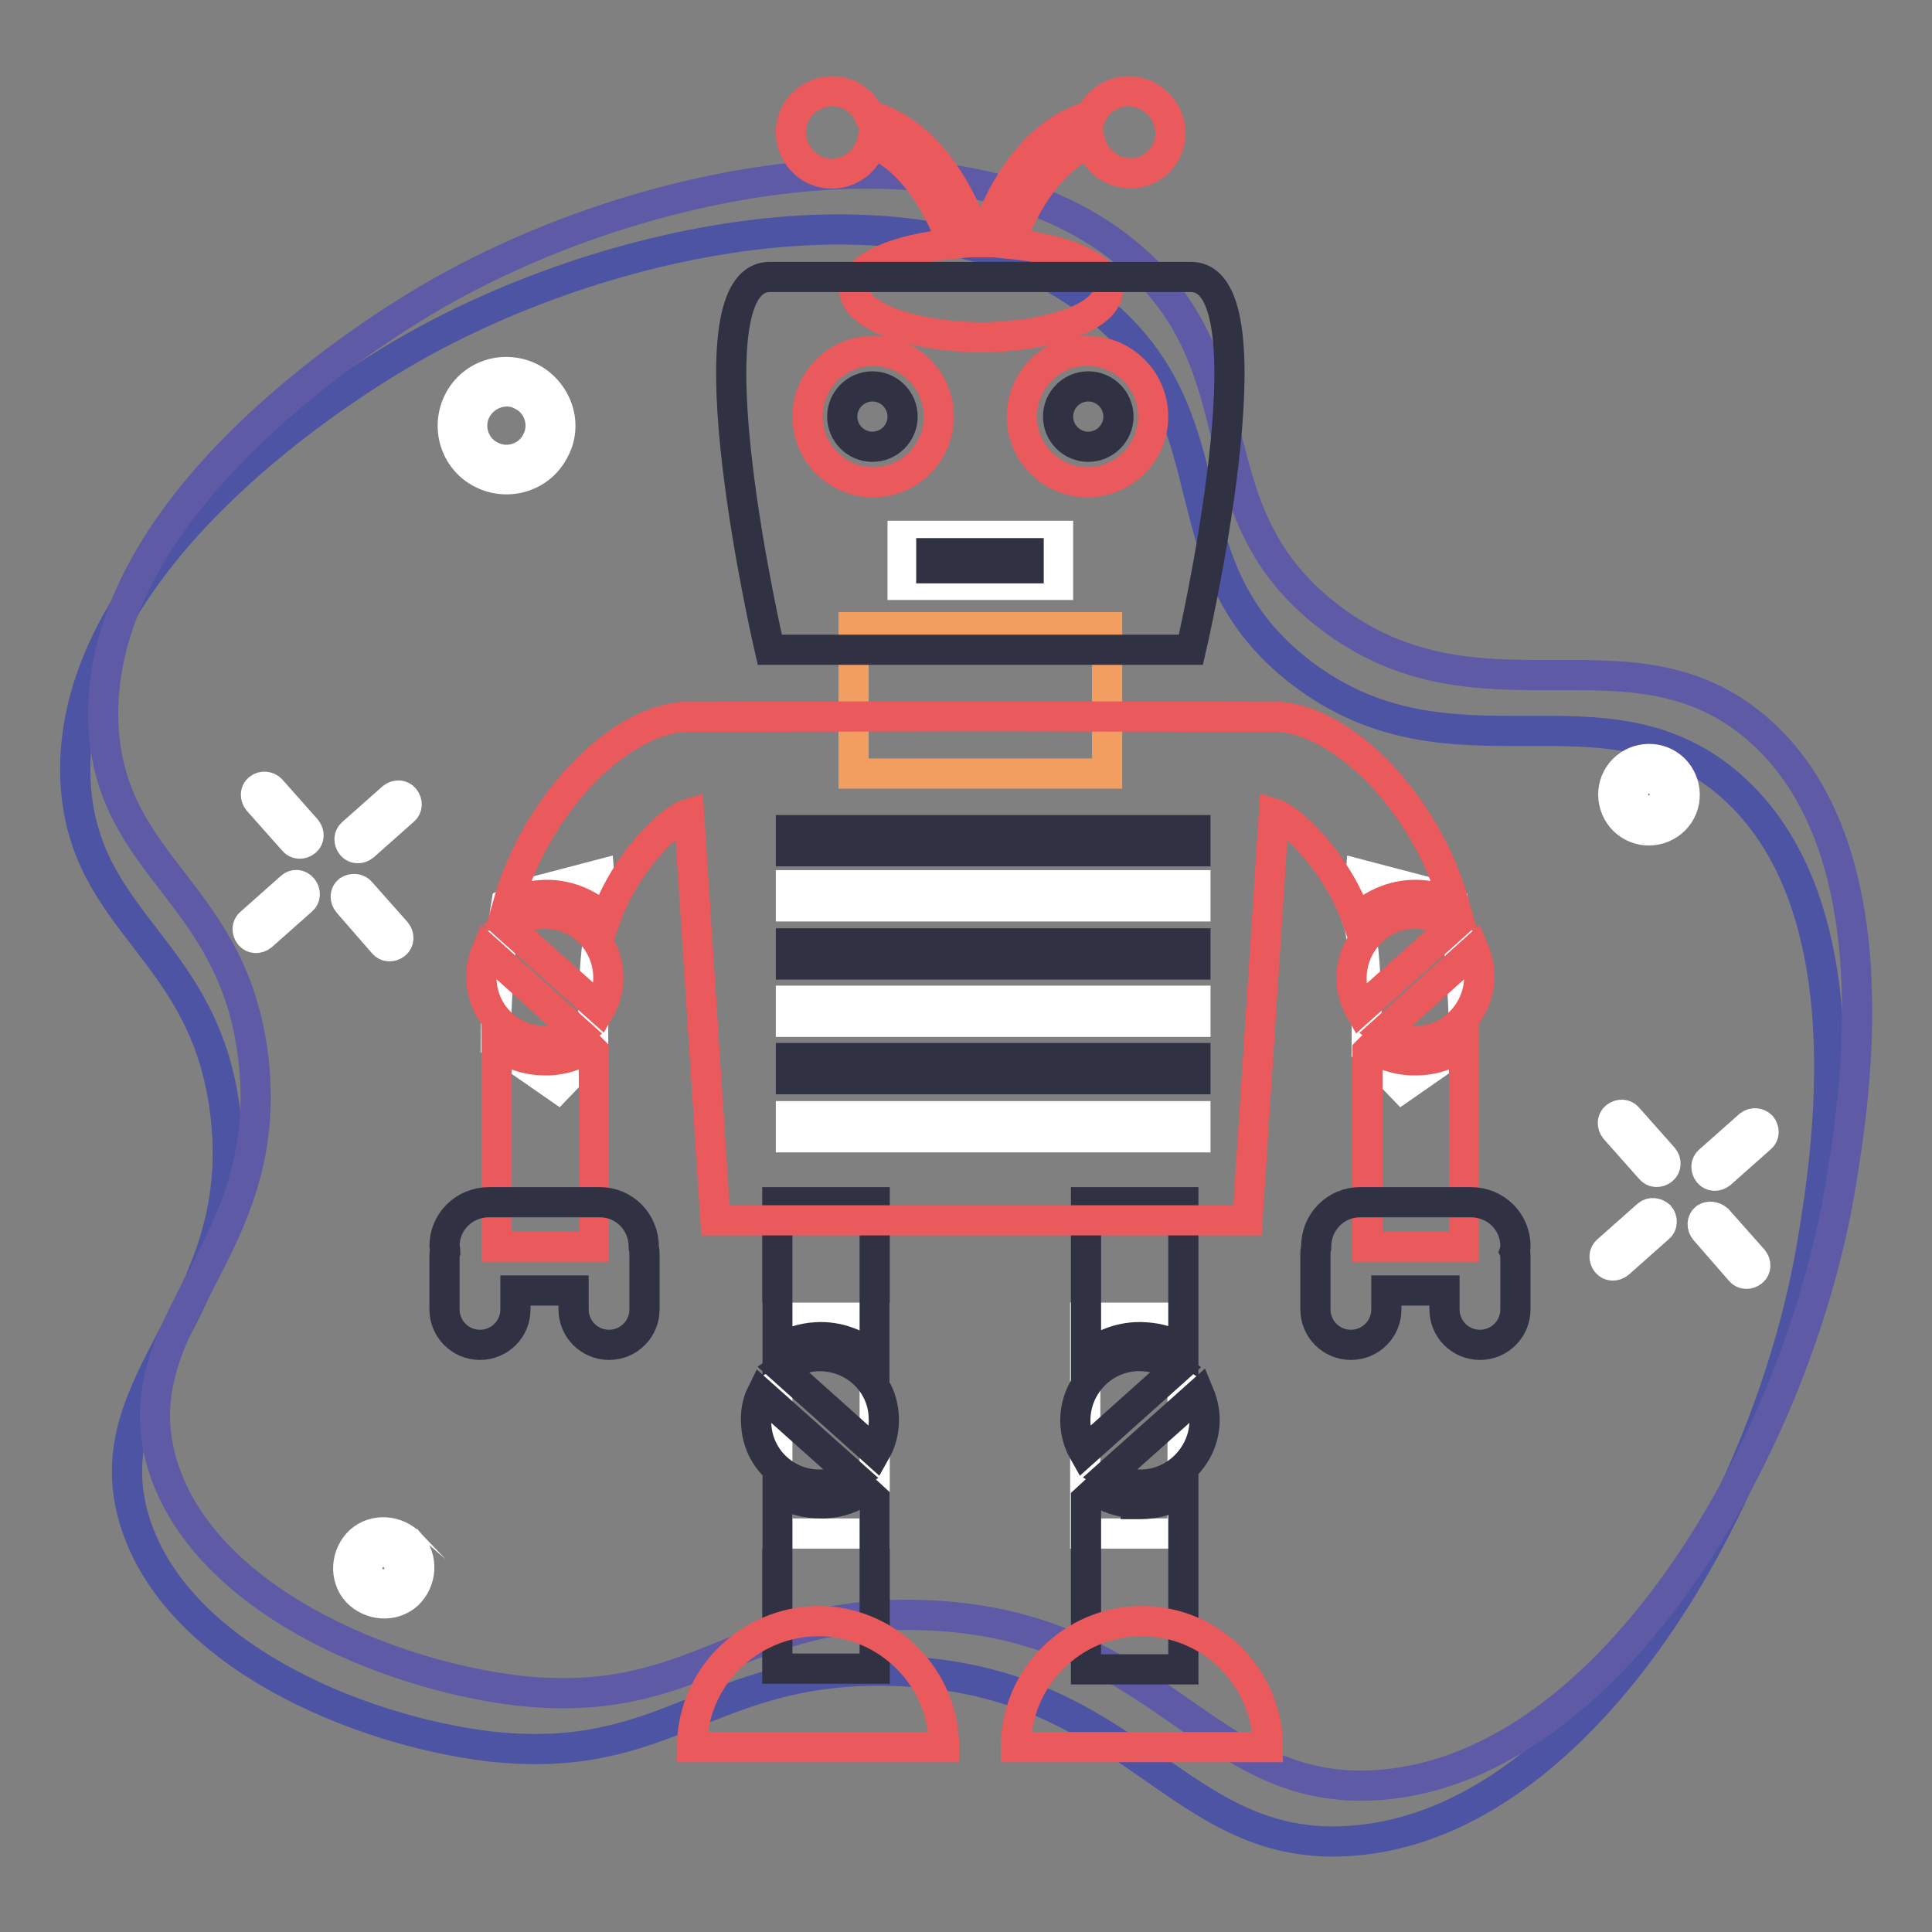<?xml version="1.0" encoding="utf-8"?>
<!-- Svg Vector Icons : http://www.onlinewebfonts.com/icon -->
<!DOCTYPE svg PUBLIC "-//W3C//DTD SVG 1.1//EN" "http://www.w3.org/Graphics/SVG/1.1/DTD/svg11.dtd">
<svg version="1.1" xmlns="http://www.w3.org/2000/svg" xmlns:xlink="http://www.w3.org/1999/xlink" x="0px" y="0px" viewBox="0 0 256 256" enable-background="new 0 0 256 256" xml:space="preserve">
<rect x="0" y="0" width="256" height="256" fill="#808080" stroke="none"/>
<g> <path stroke-width="4" fill-opacity="0" stroke="#4c54a3"  d="M17.8,201.4c-5.6-18.8,15-28,12.1-53.5C27.4,125.5,11,122.7,10,103.5C8.6,73.4,48.2,49.9,52.9,47.1 c26.8-15.9,71-25.4,93.7-5.3c16.9,14.9,7.4,33.3,25.9,47.4c20,15.2,39.8,0.3,56.6,14.7c18.4,15.8,12.9,49.6,11.1,60.5 c-5.6,34.1-30,77.1-60.9,79.5c-23.6,1.9-28.8-21.6-61-22.5c-24.5-0.7-29.6,12.7-53.5,10C47.5,229.3,23.2,219.3,17.8,201.4z"/> <path stroke-width="4" fill-opacity="0" stroke="#5f5aa5"  d="M21.5,194c-5.6-18.8,15-28,12.1-53.5c-2.5-22.4-18.9-25.2-19.9-44.4C12.3,66,51.9,42.5,56.6,39.7 c26.8-15.9,71-25.4,93.7-5.3c16.9,14.9,7.4,33.3,25.9,47.4c20,15.2,39.8,0.3,56.6,14.7c18.4,15.8,12.9,49.6,11.1,60.5 c-5.6,34.1-30,77-60.9,79.5c-23.6,1.9-28.8-21.6-61-22.5c-24.5-0.7-29.6,12.7-53.5,10C51.2,221.9,26.9,211.9,21.5,194L21.5,194z"/> <path stroke-width="4" fill-opacity="0" stroke="#ffffff"  d="M222.7,107.5c-1.2,2.3-4.1,3.2-6.4,2c-2.3-1.2-3.2-4.1-2-6.4c1.2-2.3,4.1-3.2,6.4-2 C223,102.3,223.9,105.2,222.7,107.5z M216.6,104.3c-0.5,1-0.1,2.3,0.9,2.9c1,0.5,2.3,0.1,2.9-0.9c0.5-1,0.1-2.3-0.9-2.9 C218.5,102.8,217.2,103.2,216.6,104.3z M54.4,204.6c1.7,1.9,1.5,4.9-0.4,6.7c-1.9,1.7-4.9,1.5-6.7-0.4c-1.7-1.9-1.5-4.9,0.4-6.7 C49.6,202.5,52.6,202.7,54.4,204.6C54.3,204.6,54.3,204.6,54.4,204.6z M49.2,209.2c0.8,0.9,2.1,1,3,0.2c0.9-0.8,1-2.1,0.2-3 c-0.8-0.9-2.1-1-3-0.2C48.5,206.9,48.4,208.3,49.2,209.2z M73.4,59.7c-1.8,3.5-6.1,4.8-9.6,3c-3.5-1.8-4.8-6.1-3-9.6 c1.8-3.5,6.1-4.8,9.6-3C73.9,52,75.3,56.3,73.4,59.7z M63.1,54.3c-1.2,2.2-0.3,5,1.9,6.1c2.2,1.2,5,0.3,6.1-1.9 c1.2-2.2,0.3-5-1.9-6.1C67.1,51.2,64.3,52.1,63.1,54.3z M40.1,117.7c0.4,0.5,0.4,1.2-0.1,1.6l-5.3,4.7c-0.5,0.4-1.2,0.4-1.6-0.1 c-0.4-0.5-0.4-1.2,0.1-1.6l5.3-4.7C39,117.1,39.7,117.2,40.1,117.7L40.1,117.7z M53.6,105.8c0.4,0.5,0.4,1.2-0.1,1.6l-5.3,4.7 c-0.5,0.4-1.2,0.4-1.6-0.1c-0.4-0.5-0.4-1.2,0.1-1.6l5.3-4.7C52.5,105.3,53.2,105.3,53.6,105.8z M35.9,104.6l4.7,5.3 c0.4,0.5,0.4,1.2-0.1,1.6c-0.5,0.4-1.2,0.4-1.6-0.1l-4.7-5.3c-0.4-0.5-0.4-1.2,0.1-1.6C34.8,104.1,35.5,104.2,35.9,104.6z  M47.8,118.2l4.7,5.3c0.4,0.5,0.4,1.2-0.1,1.6c-0.5,0.4-1.2,0.4-1.6-0.1l-4.7-5.4c-0.4-0.5-0.4-1.2,0.1-1.6 C46.7,117.7,47.4,117.7,47.8,118.2z"/> <path stroke-width="4" fill-opacity="0" stroke="#ffffff"  d="M219.9,161.1c0.4,0.5,0.4,1.2-0.1,1.6l-5.3,4.7c-0.5,0.4-1.2,0.4-1.6-0.1c-0.4-0.5-0.4-1.2,0.1-1.6l5.3-4.7 C218.8,160.6,219.4,160.7,219.9,161.1z M233.4,149.2c0.4,0.5,0.4,1.2-0.1,1.6l-5.3,4.7c-0.5,0.4-1.2,0.4-1.6-0.1 c-0.4-0.5-0.4-1.2,0.1-1.6l5.3-4.7C232.3,148.7,233,148.8,233.4,149.2z"/> <path stroke-width="4" fill-opacity="0" stroke="#ffffff"  d="M215.7,148.1l4.7,5.3c0.4,0.5,0.4,1.2-0.1,1.6c-0.5,0.4-1.2,0.4-1.6-0.1l-4.7-5.3c-0.4-0.5-0.4-1.2,0.1-1.6 C214.6,147.6,215.3,147.6,215.7,148.1z M227.6,161.6l4.7,5.3c0.4,0.5,0.4,1.2-0.1,1.6c-0.5,0.4-1.2,0.4-1.6-0.1l-4.7-5.4 c-0.4-0.5-0.4-1.2,0.1-1.6C226.5,161.1,227.1,161.2,227.6,161.6z"/> <path stroke-width="4" fill-opacity="0" stroke="#ea595c"  d="M149.5,12.1c-2.1,0-4.1,1.3-4.9,3.2c-9.1,2.6-13.2,13.2-14.3,16.8h-0.8c-1.1-3.6-5.2-14.2-14.3-16.8 c-1.2-2.7-4.4-4-7.2-2.7c-2.7,1.2-4,4.4-2.7,7.2c1.2,2.7,4.4,4,7.2,2.7c1.5-0.7,2.6-2,3-3.6c6.2,2.6,9.5,10,10.7,13.4 c-7.5,0.7-13,3.1-13,6.1c0,3.4,7.5,6.2,16.8,6.3c9.3-0.1,16.8-2.8,16.8-6.3c0-2.9-5.5-5.4-13-6.1c1.2-3.4,4.5-10.8,10.7-13.4 c0.8,2.9,3.7,4.6,6.6,3.9c2.4-0.6,4-2.8,4-5.2C155,14.5,152.5,12.1,149.5,12.1L149.5,12.1z"/> <path stroke-width="4" fill-opacity="0" stroke="#f29e60"  d="M146.7,83.1h-33.6v19.4h33.6V83.1z"/> <path stroke-width="4" fill-opacity="0" stroke="#313144"  d="M157.8,36.7H102c-11.5,0,0,49.4,0,49.4h55.8C157.8,86.1,169.3,36.7,157.8,36.7z"/> <path stroke-width="4" fill-opacity="0" stroke="#ea595c"  d="M124.4,55.2c0,4.8-3.9,8.7-8.7,8.7s-8.7-3.9-8.7-8.7s3.9-8.7,8.7-8.7S124.4,50.4,124.4,55.2z"/> <path stroke-width="4" fill-opacity="0" stroke="#313144"  d="M119.6,55.2c0,2.2-1.8,4-4,4s-4-1.8-4-4c0-2.2,1.8-4,4-4C117.8,51.2,119.6,53,119.6,55.2z"/> <path stroke-width="4" fill-opacity="0" stroke="#ffffff"  d="M103,174.6h12.9v28.6H103V174.6z M143.8,174.6h12.9v28.6h-12.9V174.6z"/> <path stroke-width="4" fill-opacity="0" stroke="#313144"  d="M108.2,179.7c-1.7,0.1-3.3,0.7-4.6,1.6l12.4,11.1c0.8-1.4,1.2-3,1.1-4.7C116.9,183,112.9,179.5,108.2,179.7 z M109.1,196.7c1.4-0.1,2.7-0.5,3.9-1.2l-12.1-10.8c-0.6,1.2-0.8,2.6-0.7,4C100.4,193.4,104.4,197,109.1,196.7z M115.9,179.9v-20.6 H103v19.5c1.5-0.9,3.3-1.5,5.1-1.6C111,177,113.8,178.1,115.9,179.9L115.9,179.9z M109.3,199.2c-0.2,0-0.4,0-0.6,0 c-2.1,0-4-0.6-5.7-1.6v23.5h12.9v-22.5l-1.3-1.2C113,198.5,111.2,199.1,109.3,199.2z"/> <path stroke-width="4" fill-opacity="0" stroke="#ea595c"  d="M135.4,55.2c0,4.8,3.9,8.7,8.7,8.7c4.8,0,8.7-3.9,8.7-8.7c0-4.8-3.9-8.7-8.7-8.7 C139.3,46.4,135.4,50.4,135.4,55.2z"/> <path stroke-width="4" fill-opacity="0" stroke="#313144"  d="M140.2,55.2c0,2.2,1.8,4,4,4s4-1.8,4-4c0-2.2-1.8-4-4-4S140.2,53,140.2,55.2z"/> <path stroke-width="4" fill-opacity="0" stroke="#ffffff"  d="M140.2,71h-20.6v6.5h10.3v0h10.3V71z"/> <path stroke-width="4" fill-opacity="0" stroke="#313144"  d="M151.5,179.7c-4.7-0.3-8.7,3.3-9,8c0,0,0,0,0,0c-0.1,1.7,0.3,3.3,1.1,4.7l12.4-11.1 C154.8,180.4,153.3,179.8,151.5,179.7z M150.6,196.7c4.7,0.3,8.7-3.4,9-8c0.1-1.4-0.2-2.8-0.7-4l-12.1,10.8 C147.9,196.2,149.2,196.6,150.6,196.7z M151.7,177.2c1.8,0.1,3.6,0.6,5.1,1.6v-19.5h-12.9v20.6C145.9,178.1,148.7,177,151.7,177.2z  M150.5,199.2c-2-0.1-3.8-0.7-5.3-1.7l-1.3,1.2v22.5h12.9v-23.5c-1.7,1-3.6,1.6-5.7,1.6H150.5z"/> <path stroke-width="4" fill-opacity="0" stroke="#ffffff"  d="M67.1,119.7c0,0-1.4,8.3-1.4,18.7l8.2,5.7l4.7-4.9c0,0-0.2-14,1.3-17.5l-0.5-5.8l-10.3,2.7L67.1,119.7 L67.1,119.7z M192.6,119.7c0,0,1.4,8.3,1.4,18.7l-8.2,5.7l-4.7-4.9c0,0,0.2-14-1.3-17.5l0.5-5.8l10.3,2.7L192.6,119.7L192.6,119.7z "/> <path stroke-width="4" fill-opacity="0" stroke="#ea595c"  d="M71.7,121.1c-1.7,0.1-3.2,0.7-4.5,1.6l12.3,11c2.3-4,0.9-9.2-3.1-11.5C75,121.4,73.4,121,71.7,121.1z  M72.7,137.9c1.4-0.1,2.7-0.5,3.8-1.2l-12-10.8c-0.5,1.2-0.8,2.5-0.7,4C64,134.6,68,138.2,72.7,137.9z M72.8,140.5 c-0.2,0-0.4,0-0.6,0c-2.4,0-4.6-0.8-6.4-2.1v26.8h12.9v-25.9l-0.5-0.5C76.5,139.8,74.7,140.4,72.8,140.5L72.8,140.5z M188,121.1 c-4.6-0.3-8.6,3.3-8.9,8c-0.1,1.7,0.3,3.3,1.1,4.7l12.3-11C191.2,121.8,189.7,121.2,188,121.1z M187.1,137.9c4.6,0.3,8.6-3.3,8.9-8 c0.1-1.4-0.2-2.8-0.7-4l-12,10.8C184.4,137.5,185.7,137.9,187.1,137.9z"/> <path stroke-width="4" fill-opacity="0" stroke="#ea595c"  d="M179.8,121.8c2.2-2.2,5.3-3.4,8.4-3.2c1.6,0.1,3.1,0.5,4.5,1.2c-3.7-13.2-14.4-24.1-23.1-24.8l-39.6-0.1 l-39.6,0.1c-8.7,0.7-19.4,11.7-23.1,24.8c1.4-0.7,2.9-1.1,4.5-1.2c3.1-0.2,6.2,1,8.4,3.2c2.7-7.6,8.6-13.3,11.1-14l3.5,53.9h70.5 l3.5-53.9C171.1,108.5,177.1,114.2,179.8,121.8z M187,140.5c-2-0.1-3.8-0.7-5.3-1.7l-0.5,0.5v25.9H194v-26.8 c-1.8,1.3-4,2.1-6.4,2.1C187.4,140.5,187.1,140.5,187,140.5z"/> <path stroke-width="4" fill-opacity="0" stroke="#313144"  d="M104.8,110h53.6v2.8h-53.6V110z"/> <path stroke-width="4" fill-opacity="0" stroke="#ffffff"  d="M104.8,117.3h53.6v2.8h-53.6V117.3z"/> <path stroke-width="4" fill-opacity="0" stroke="#313144"  d="M104.8,125h53.6v2.8h-53.6V125z"/> <path stroke-width="4" fill-opacity="0" stroke="#ffffff"  d="M104.8,132.6h53.6v2.8h-53.6V132.6z"/> <path stroke-width="4" fill-opacity="0" stroke="#313144"  d="M104.8,140.2h53.6v2.8h-53.6V140.2z"/> <path stroke-width="4" fill-opacity="0" stroke="#ffffff"  d="M104.8,147.9h53.6v2.8h-53.6V147.9z"/> <path stroke-width="4" fill-opacity="0" stroke="#313144"  d="M58.9,165.1c0-3.2,2.6-5.8,5.9-5.8h14.7c3.2,0,5.8,2.6,5.8,5.9v0.1c0.1,0.4,0.1,0.7,0.1,1.1v7.1 c0,2.6-2.1,4.7-4.7,4.7c-2.6,0-4.7-2.1-4.7-4.7V171h-7.7v2.5c0,2.6-2.1,4.7-4.7,4.7c-2.6,0-4.7-2.1-4.7-4.7v-7.1 c0-0.2,0-0.4,0.1-0.6C59,165.5,58.9,165.3,58.9,165.1z M200.8,165.1c0-3.2-2.6-5.8-5.9-5.8h-14.7c-3.2,0-5.8,2.6-5.8,5.9v0.1 c-0.1,0.4-0.1,0.7-0.1,1.1v7.1c0,2.6,2.1,4.7,4.7,4.7s4.7-2.1,4.7-4.7V171h7.7v2.5c0,2.6,2.1,4.7,4.7,4.7s4.7-2.1,4.7-4.7v-7.1 c0-0.2,0-0.4-0.1-0.6C200.8,165.5,200.8,165.3,200.8,165.1z"/> <path stroke-width="4" fill-opacity="0" stroke="#ea595c"  d="M91.7,231.5h33.4c0-9.2-7.5-16.7-16.7-16.7C99.2,214.9,91.7,222.3,91.7,231.5z M168,231.5h-33.4 c0-9.2,7.5-16.7,16.7-16.7S168,222.3,168,231.5L168,231.5z"/> <path stroke-width="4" fill-opacity="0" stroke="#313144"  d="M123.4,73.3h12.9v2h-12.9V73.3z"/></g>
</svg>